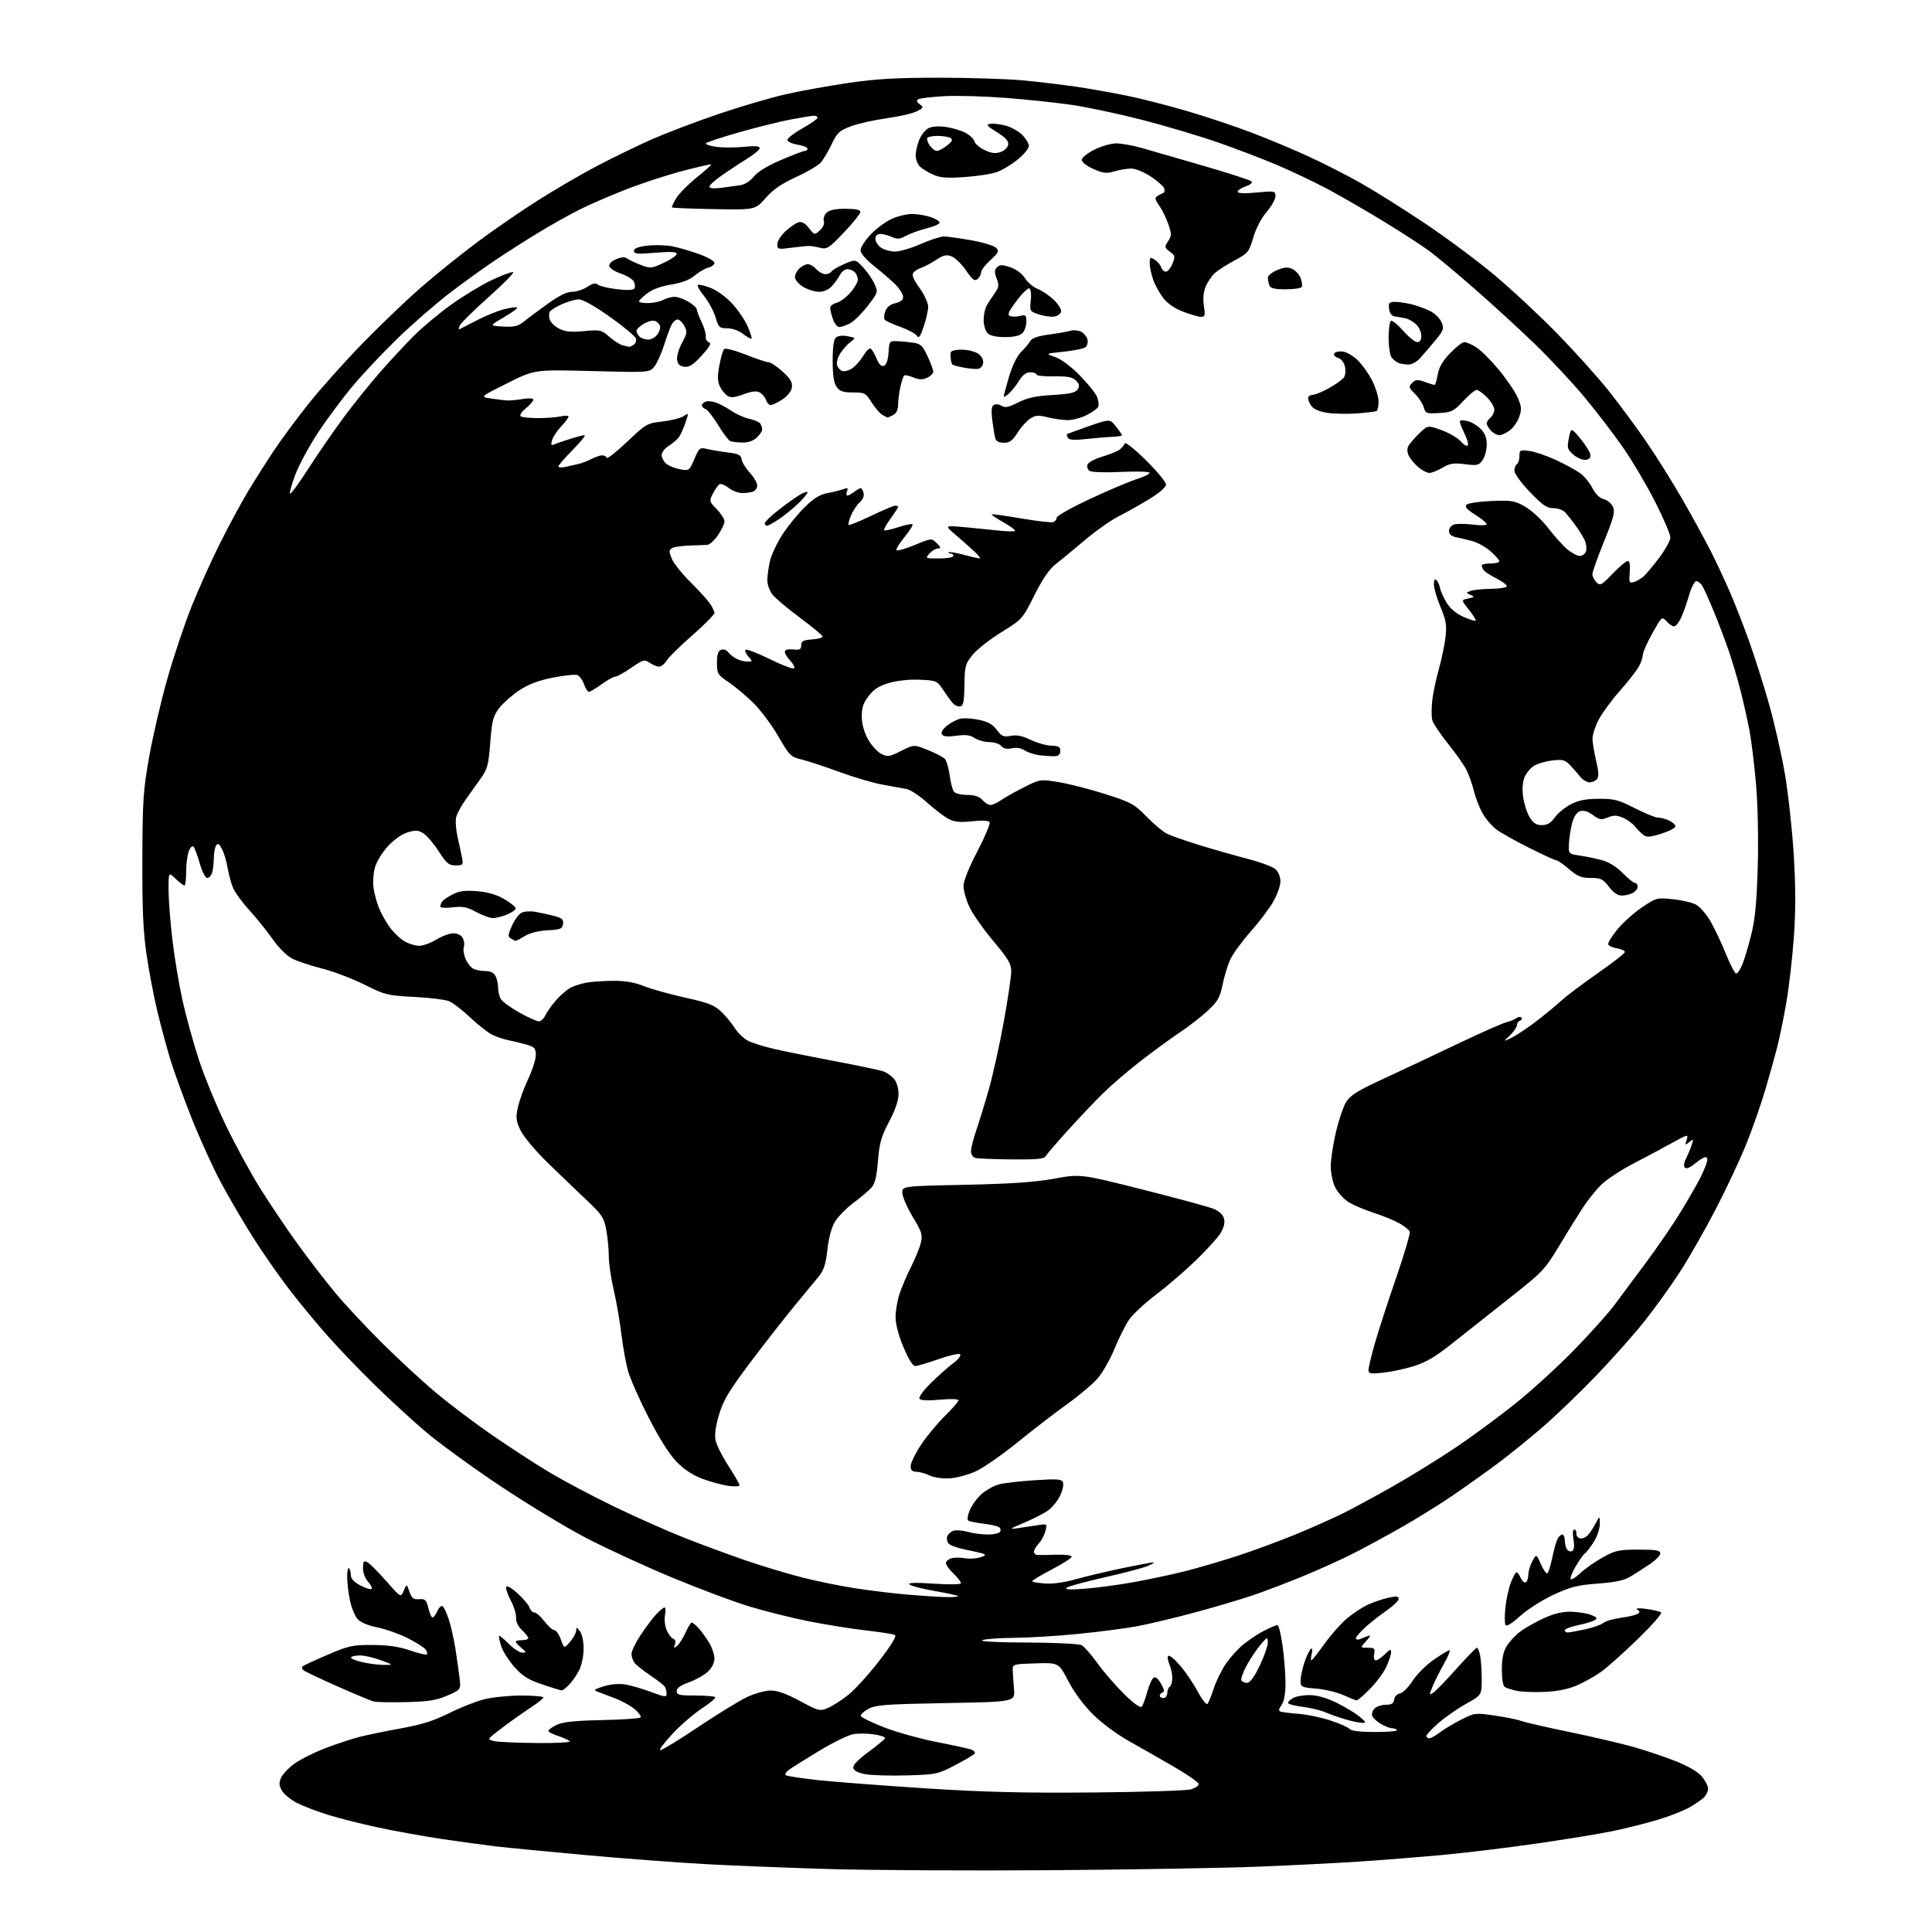 <?xml version="1.0" encoding="UTF-8" standalone="no"?>
<svg 
  version="1.1" 
  xmlns="http://www.w3.org/2000/svg" 
  xmlns:xlink="http://www.w3.org/1999/xlink" 
  xmlns:svg="http://www.w3.org/2000/svg"
  xmlns:rdf="http://www.w3.org/1999/02/22-rdf-syntax-ns#"
  xmlns:cc="http://creativecommons.org/ns#"
  xmlns:dc="http://purl.org/dc/elements/1.1/"
  viewBox="0 0 768 768"
  width="768"
  height="768"
>
<style>svg {background-color: white; }</style>"
<path stroke="none" fill="black" fill-rule="evenodd" d="M417.50,743.44C385.60,743.66 346.23,743.46 330.00,742.98C313.77,742.51 291.50,741.63 280.50,741.02C269.50,740.42 248.12,738.81 233.00,737.44C217.88,736.07 201.68,734.50 197.00,733.95C192.32,733.40 182.58,732.06 175.34,730.98C168.10,729.89 156.85,727.86 150.34,726.46C143.83,725.07 134.90,722.81 130.50,721.46C126.10,720.10 120.47,717.94 118.00,716.67C115.53,715.39 112.85,713.19 112.05,711.77C110.89,709.71 110.83,708.66 111.76,706.63C112.40,705.22 114.79,702.71 117.07,701.06C119.35,699.41 124.79,696.68 129.17,694.99C133.55,693.31 139.69,691.27 142.81,690.47C145.94,689.67 153.45,688.12 159.50,687.03C167.68,685.55 172.55,684.01 178.50,681.02C182.90,678.81 189.18,676.33 192.46,675.50C195.74,674.68 202.38,674.00 207.21,674.00C212.04,674.00 216.00,674.34 216.00,674.77C216.00,675.19 213.64,677.06 210.75,678.94C207.86,680.81 202.81,684.40 199.51,686.91C193.52,691.48 193.52,691.48 196.51,692.12C198.16,692.48 205.78,692.82 213.45,692.88C221.52,692.95 227.00,692.63 226.45,692.12C225.93,691.64 223.81,690.70 221.75,690.04C219.69,689.38 218.00,688.48 218.00,688.04C218.00,687.59 219.50,686.52 221.32,685.65C223.76,684.49 228.55,683.99 239.26,683.76C247.30,683.59 254.20,683.13 254.60,682.73C255.00,682.34 254.02,680.89 252.44,679.53C250.85,678.17 247.29,676.18 244.52,675.12C241.76,674.06 238.60,672.86 237.50,672.46C235.85,671.85 236.28,671.48 240.00,670.33C242.72,669.49 246.08,669.20 248.50,669.59C250.70,669.94 255.31,671.29 258.75,672.57C264.39,674.68 265.00,674.74 264.98,673.21C264.98,672.27 264.64,671.02 264.23,670.43C263.83,669.85 261.25,667.85 258.50,665.99C255.75,664.13 252.95,661.91 252.28,661.05C251.61,660.20 251.05,658.59 251.03,657.49C251.01,656.38 252.64,653.00 254.63,649.99C256.63,646.97 259.42,643.26 260.82,641.75C262.23,640.24 263.73,639.00 264.16,639.00C264.60,639.00 264.68,640.35 264.35,641.99C264.02,643.64 264.30,646.31 264.97,647.92C265.64,649.54 266.81,651.10 267.57,651.39C268.44,651.72 268.71,652.60 268.30,653.71C267.73,655.22 267.87,655.30 269.16,654.26C270.00,653.57 271.50,651.21 272.50,649.01C273.49,646.80 274.61,645.00 274.98,645.00C275.35,645.00 276.58,646.01 277.72,647.25C278.86,648.49 280.74,651.08 281.89,653.00C283.05,654.92 283.99,657.76 284.00,659.30C284.00,661.05 283.00,663.02 281.34,664.57C279.87,665.92 276.49,667.81 273.84,668.75C270.53,669.93 269.00,671.03 269.00,672.23C269.00,673.76 269.99,674.00 276.33,674.00C280.37,674.00 283.95,674.28 284.29,674.63C284.64,674.97 282.35,676.93 279.21,678.98C276.07,681.02 270.86,685.49 267.63,688.90C264.41,692.31 262.03,695.37 262.36,695.70C262.69,696.03 269.41,691.97 277.29,686.69C285.17,681.41 294.07,675.94 297.06,674.55C300.05,673.16 304.24,672.02 306.38,672.01C309.04,672.00 312.68,673.31 317.99,676.18C325.35,680.15 325.88,680.29 329.00,679.00C330.80,678.26 334.45,675.92 337.11,673.82C339.78,671.71 345.33,665.61 349.45,660.27C354.44,653.79 356.54,650.34 355.72,649.92C355.05,649.57 349.77,648.75 344.00,648.09C338.23,647.43 328.04,645.79 321.37,644.46C314.69,643.13 304.11,640.48 297.85,638.58C291.59,636.69 277.70,631.48 266.98,627.02C256.27,622.56 240.97,615.51 233.00,611.36C225.03,607.21 209.50,597.80 198.50,590.46C187.50,583.11 174.22,573.44 169.00,568.97C163.78,564.50 154.82,556.27 149.09,550.67C143.36,545.08 135.04,536.42 130.59,531.43C126.13,526.44 119.06,517.88 114.87,512.41C110.67,506.94 104.13,497.52 100.32,491.48C96.51,485.44 90.86,475.75 87.75,469.95C84.65,464.15 79.44,452.68 76.17,444.45C72.90,436.23 69.07,425.68 67.66,421.00C66.25,416.32 63.96,407.83 62.57,402.11C61.19,396.40 59.26,386.28 58.28,379.61C56.90,370.24 56.52,361.61 56.59,341.50C56.67,318.09 56.94,314.03 59.31,300.78C60.75,292.68 63.96,278.88 66.44,270.11C68.92,261.34 73.25,248.39 76.06,241.33C78.87,234.28 84.01,222.83 87.49,215.90C90.96,208.97 95.94,199.74 98.56,195.40C101.18,191.05 105.72,183.88 108.65,179.45C111.58,175.02 117.90,166.47 122.70,160.45C127.49,154.43 137.29,143.49 144.46,136.14C151.63,128.79 162.18,118.72 167.91,113.77C173.64,108.81 183.54,100.86 189.93,96.10C196.31,91.34 207.09,83.92 213.88,79.62C220.68,75.31 231.24,69.16 237.37,65.95C243.49,62.73 253.22,58.01 259.00,55.45C264.77,52.89 276.70,48.35 285.50,45.36C294.30,42.37 306.38,38.82 312.35,37.47C318.31,36.12 329.54,34.09 337.30,32.96C348.19,31.36 356.43,30.89 373.45,30.89C385.58,30.89 400.68,31.38 407.00,31.98C413.32,32.59 422.99,33.75 428.48,34.57C433.96,35.40 442.94,37.00 448.42,38.13C453.90,39.27 464.39,41.96 471.74,44.11C479.09,46.25 490.59,50.09 497.30,52.63C504.01,55.17 514.45,59.54 520.50,62.34C526.55,65.14 535.77,69.85 541.00,72.81C546.23,75.76 557.48,82.83 566.01,88.51C574.54,94.19 587.14,103.54 594.01,109.30C600.88,115.05 612.15,125.55 619.05,132.63C625.96,139.71 635.02,149.78 639.19,155.00C643.36,160.22 650.04,169.22 654.03,175.00C658.02,180.78 664.61,191.26 668.66,198.30C672.72,205.35 677.89,214.80 680.16,219.30C682.43,223.81 685.84,231.10 687.74,235.50C689.64,239.90 692.98,248.45 695.16,254.50C697.35,260.55 700.93,271.80 703.12,279.50C705.31,287.20 708.19,299.86 709.52,307.63C710.85,315.41 712.43,329.85 713.04,339.72C713.83,352.60 713.84,361.90 713.08,372.59C712.49,380.79 711.15,392.45 710.10,398.50C709.05,404.55 707.44,412.43 706.53,416.00C705.62,419.57 703.48,427.23 701.79,433.00C700.09,438.77 696.72,448.45 694.30,454.50C691.87,460.55 686.38,472.27 682.09,480.55C677.80,488.83 671.34,500.16 667.72,505.73C664.11,511.30 657.73,520.15 653.55,525.41C649.36,530.67 640.66,540.44 634.22,547.13C627.77,553.83 618.23,562.98 613.00,567.49C607.77,571.99 599.90,578.36 595.50,581.64C591.10,584.92 583.23,590.53 578.00,594.12C572.77,597.71 563.33,603.59 557.00,607.19C550.67,610.79 541.75,615.62 537.16,617.92C532.58,620.23 523.80,624.17 517.66,626.69C511.52,629.21 502.68,632.58 498.00,634.17C493.32,635.76 482.98,638.82 475.00,640.97C467.02,643.12 456.77,645.57 452.22,646.42C447.67,647.27 437.14,648.65 428.83,649.48C420.52,650.32 408.95,651.03 403.11,651.07C397.27,651.11 391.60,651.53 390.50,652.00C389.29,652.52 396.32,652.89 408.32,652.93C419.21,652.97 428.96,653.44 429.96,653.98C430.97,654.52 433.83,657.78 436.31,661.23C438.79,664.68 443.56,670.18 446.90,673.46C450.60,677.08 453.32,679.04 453.84,678.46C454.32,677.93 455.28,675.37 455.98,672.77C456.68,670.17 457.78,667.60 458.43,667.06C459.27,666.36 460.16,667.00 461.48,669.23C462.77,671.42 462.98,672.51 462.17,672.78C461.53,672.99 461.00,673.58 461.00,674.08C461.00,674.59 461.68,675.00 462.50,675.00C463.32,675.00 464.00,674.13 464.00,673.06C464.00,671.99 464.45,670.84 465.00,670.50C465.55,670.16 466.00,668.58 466.00,666.99C466.00,665.40 465.48,662.95 464.84,661.54C464.20,660.14 464.01,658.66 464.42,658.25C464.83,657.84 466.91,659.53 469.04,662.00C471.18,664.48 474.34,669.13 476.07,672.34C477.80,675.56 479.56,677.81 479.98,677.34C480.41,676.88 481.51,674.18 482.42,671.35C483.34,668.52 485.47,664.12 487.16,661.58C488.84,659.04 492.08,655.44 494.36,653.60C496.64,651.75 500.39,649.29 502.71,648.12C505.03,646.95 507.32,646.00 507.81,646.00C508.30,646.00 509.22,649.71 509.85,654.25C510.48,658.79 511.00,665.44 511.00,669.03C511.00,673.32 510.47,676.32 509.44,677.79C508.20,679.55 508.15,680.10 509.19,680.43C509.91,680.65 513.20,681.05 516.50,681.31C519.80,681.57 525.42,682.76 529.00,683.96C532.58,685.15 535.95,686.66 536.50,687.31C537.14,688.07 540.82,688.50 546.65,688.50C551.69,688.50 555.60,688.16 555.34,687.75C555.09,687.34 554.19,687.00 553.35,687.00C552.50,687.00 550.52,686.24 548.94,685.30C547.36,684.37 545.81,682.94 545.49,682.13C545.18,681.31 545.60,679.97 546.42,679.16C547.23,678.34 549.25,677.67 550.90,677.67C553.18,677.67 553.98,677.17 554.20,675.58C554.37,674.42 555.38,673.35 556.50,673.17C557.60,672.98 559.85,670.74 561.50,668.19C563.15,665.63 566.94,661.84 569.92,659.77C572.90,657.70 575.72,656.00 576.18,656.00C576.64,656.00 575.69,658.36 574.06,661.25C572.43,664.14 570.39,668.20 569.53,670.27C568.04,673.85 568.05,673.98 569.73,672.88C570.70,672.24 574.86,667.96 578.97,663.36C583.08,658.76 586.74,655.00 587.10,655.00C587.46,655.00 588.03,656.41 588.38,658.12C588.72,659.84 589.00,664.08 589.00,667.54C589.00,673.83 589.00,673.83 582.73,677.33C579.29,679.26 574.34,682.71 571.73,685.00C569.13,687.29 567.00,689.58 567.00,690.08C567.00,690.59 567.52,691.00 568.16,691.00C568.79,691.00 570.70,689.94 572.41,688.64C574.11,687.34 577.93,685.05 580.90,683.55C586.19,680.87 586.47,680.84 594.28,681.98C598.67,682.62 603.42,683.59 604.85,684.13C606.27,684.67 614.90,686.65 624.01,688.53C633.13,690.41 644.62,693.10 649.54,694.50C654.47,695.91 661.99,698.45 666.26,700.15C671.09,702.07 674.96,704.35 676.51,706.19C677.88,707.82 679.00,709.99 679.00,711.01C679.00,712.02 678.29,713.56 677.43,714.43C676.57,715.29 673.98,717.09 671.68,718.42C669.38,719.75 663.67,721.99 659.00,723.39C654.33,724.80 646.15,726.85 640.82,727.94C635.50,729.03 621.78,731.27 610.32,732.91C598.87,734.56 582.08,736.58 573.00,737.41C563.92,738.24 549.52,739.39 541.00,739.96C532.48,740.54 514.25,741.46 500.50,742.02C486.75,742.57 449.40,743.21 417.50,743.44zM434.50,712.54C454.30,712.36 471.85,711.80 473.50,711.29C475.15,710.78 476.50,709.84 476.50,709.20C476.50,708.56 472.23,705.56 467.00,702.52C461.77,699.47 453.68,694.85 449.00,692.24C444.07,689.49 437.97,684.98 434.47,681.50C430.80,677.86 426.94,672.64 424.64,668.21C420.85,660.93 420.85,660.93 411.68,661.21C402.61,661.50 402.50,661.53 402.58,664.00C402.63,665.38 402.85,668.75 403.08,671.50C403.50,676.50 403.50,676.50 376.00,677.00C351.96,677.44 348.08,677.73 345.19,679.31C343.36,680.30 342.03,681.58 342.22,682.15C342.41,682.72 346.60,684.75 351.53,686.68C356.46,688.60 365.90,691.22 372.50,692.51C379.10,693.79 385.28,695.15 386.24,695.53C387.20,695.90 387.75,696.59 387.47,697.05C387.18,697.51 383.70,699.58 379.73,701.65C372.73,705.29 372.13,705.42 360.50,705.75C353.90,705.94 346.48,705.72 344.01,705.27C341.03,704.72 339.41,703.88 339.19,702.77C338.98,701.67 341.05,699.49 345.19,696.46C348.66,693.91 351.64,691.44 351.81,690.98C351.98,690.52 350.04,689.83 347.50,689.45C344.97,689.07 341.26,689.02 339.26,689.34C337.27,689.67 331.11,692.67 325.57,696.03C320.03,699.38 314.63,702.76 313.57,703.55C312.51,704.34 311.95,705.28 312.31,705.64C312.68,706.01 318.49,706.90 325.24,707.63C331.98,708.35 351.23,709.82 368.00,710.90C391.39,712.40 406.89,712.78 434.50,712.54zM541.50,684.87C540.40,684.85 537.48,684.24 535.00,683.52C532.52,682.81 528.92,681.54 527.00,680.71C525.08,679.88 520.91,678.87 517.75,678.48C514.59,678.09 512.00,677.39 512.00,676.92C512.00,676.45 512.97,675.55 514.17,674.91C515.36,674.27 518.38,673.79 520.88,673.84C523.78,673.90 527.61,675.02 531.46,676.94C534.78,678.59 538.85,681.06 540.50,682.44C543.07,684.57 543.22,684.92 541.50,684.87zM161.50,676.61C155.45,676.76 149.60,676.65 148.50,676.36C147.40,676.07 140.88,673.34 134.00,670.30C127.12,667.25 121.08,664.37 120.57,663.90C120.05,663.42 119.90,662.77 120.22,662.44C120.55,662.12 124.98,660.06 130.08,657.86C138.59,654.19 140.06,653.87 148.09,653.91C154.33,653.94 158.60,654.56 162.99,656.07C166.37,657.24 169.39,657.94 169.71,657.62C170.03,657.31 169.73,656.38 169.04,655.55C168.36,654.73 165.10,652.71 161.80,651.06C158.50,649.41 153.18,647.55 149.97,646.91C146.41,646.21 143.37,644.93 142.17,643.63C141.10,642.46 139.72,639.12 139.11,636.20C138.50,633.29 138.00,629.05 138.00,626.78C138.00,624.52 138.32,622.99 138.72,623.39C139.12,623.78 139.45,625.05 139.47,626.20C139.49,627.59 140.77,628.95 143.30,630.27C145.38,631.35 147.37,631.96 147.72,631.62C148.06,631.27 147.42,629.98 146.30,628.75C145.11,627.44 144.28,625.16 144.30,623.30C144.33,620.59 144.59,620.25 146.07,621.04C147.02,621.54 150.40,624.92 153.57,628.54C159.35,635.12 159.35,635.12 160.49,632.32C161.64,629.52 161.64,629.52 162.75,632.71C163.67,635.34 164.34,635.86 166.62,635.70C169.03,635.52 169.49,635.97 170.29,639.25C170.79,641.31 171.53,643.00 171.94,643.00C172.35,643.00 173.20,641.85 173.84,640.44C174.48,639.04 175.42,638.14 175.93,638.46C176.43,638.77 177.55,641.16 178.41,643.76C179.26,646.37 180.45,651.65 181.05,655.50C181.64,659.35 182.38,664.56 182.68,667.08C183.22,671.66 183.22,671.66 177.86,674.00C173.51,675.90 170.43,676.39 161.50,676.61zM539.29,675.93C538.85,675.89 536.48,674.94 534.00,673.83C531.52,672.71 526.69,671.55 523.25,671.26C517.27,670.75 517.00,670.61 517.00,668.04C517.00,666.56 517.72,663.25 518.59,660.68C519.47,658.11 520.61,655.74 521.13,655.42C521.69,655.07 521.82,655.89 521.43,657.42C521.08,658.84 521.02,660.00 521.30,660.00C521.59,660.00 523.88,657.12 526.40,653.59C528.92,650.06 532.86,645.57 535.16,643.59C537.46,641.62 541.18,639.13 543.42,638.05C545.67,636.98 549.41,635.67 551.75,635.15C555.11,634.41 556.00,634.49 556.00,635.56C556.00,636.30 553.88,638.36 551.29,640.15C548.70,641.93 544.87,644.93 542.79,646.81C540.71,648.69 539.00,650.68 539.00,651.22C539.00,651.77 539.67,651.94 540.50,651.61C541.33,651.27 542.79,650.70 543.75,650.34C545.06,649.84 544.89,650.35 543.08,652.34C540.65,655.00 540.65,655.00 543.69,655.00C546.39,655.00 546.67,655.28 546.24,657.50C545.96,659.01 546.23,660.00 546.93,660.00C547.57,660.00 549.20,658.90 550.55,657.55C552.56,655.53 553.00,655.40 552.98,656.80C552.97,657.73 552.14,660.30 551.14,662.50C550.14,664.70 547.24,668.64 544.70,671.25C542.15,673.86 539.72,675.97 539.29,675.93zM614.07,672.56C609.90,672.74 604.91,672.56 602.97,672.14C601.02,671.73 598.88,671.05 598.22,670.63C597.47,670.17 597.00,667.48 597.00,663.69C597.01,659.36 597.58,656.56 598.92,654.37C599.97,652.64 602.35,650.07 604.21,648.66C606.06,647.24 610.27,644.85 613.54,643.34C617.70,641.42 621.01,640.62 624.50,640.69C627.25,640.74 630.83,641.31 632.47,641.95C634.82,642.87 635.13,643.30 633.97,644.03C633.16,644.53 630.14,645.44 627.25,646.04C624.36,646.65 622.00,647.56 622.00,648.07C622.00,648.58 622.56,648.97 623.25,648.94C623.94,648.90 627.02,648.34 630.10,647.69C633.18,647.03 636.41,645.90 637.29,645.17C638.18,644.44 641.29,643.52 644.22,643.12C647.15,642.72 650.15,642.03 650.88,641.57C651.99,640.89 651.98,640.59 650.86,639.83C650.00,639.26 651.36,639.16 654.50,639.58C657.25,639.94 659.87,640.57 660.32,640.99C660.78,641.41 656.57,646.19 650.98,651.62C645.39,657.04 638.83,662.90 636.40,664.62C633.97,666.35 629.66,668.76 626.81,669.99C623.41,671.45 619.03,672.33 614.07,672.56zM223.30,671.97C222.86,671.96 219.35,670.88 215.50,669.57C209.88,667.66 207.69,666.27 204.40,662.55C202.15,659.99 199.80,656.26 199.19,654.25C198.57,652.24 198.22,650.45 198.40,650.27C198.58,650.08 200.32,651.52 202.27,653.47C204.21,655.41 206.63,656.99 207.65,656.97C209.31,656.94 209.27,656.74 207.25,655.06C206.01,654.02 205.00,652.91 205.00,652.59C205.00,652.27 206.12,652.00 207.50,652.00C208.88,652.00 210.00,651.63 210.00,651.17C210.00,650.72 208.87,649.29 207.50,648.00C205.94,646.53 205.06,644.68 205.16,643.07C205.24,641.66 204.31,638.60 203.07,636.27C201.83,633.94 201.00,631.50 201.22,630.85C201.45,630.14 203.28,631.17 205.76,633.41C208.05,635.47 210.19,638.02 210.52,639.08C210.86,640.14 211.73,641.00 212.45,641.00C213.17,641.00 214.96,642.58 216.43,644.50C217.90,646.42 219.66,648.00 220.35,648.00C221.04,648.00 222.20,649.66 222.93,651.69C224.27,655.39 224.27,655.39 226.63,652.64C227.94,651.13 229.01,649.13 229.03,648.19C229.06,646.71 229.24,646.74 230.53,648.44C231.36,649.54 232.00,652.52 232.00,655.29C232.00,657.99 231.28,661.71 230.41,663.55C229.53,665.40 227.75,668.05 226.46,669.45C225.16,670.85 223.74,671.99 223.30,671.97zM495.81,668.96C496.89,668.93 498.67,666.49 500.75,662.14C502.54,658.41 503.98,654.26 503.96,652.93C503.92,650.56 503.85,650.58 501.08,653.81C499.53,655.63 497.04,659.35 495.56,662.06C494.09,664.77 493.16,667.45 493.50,668.00C493.84,668.55 494.88,668.98 495.81,668.96zM152.50,661.83C156.50,661.84 156.50,661.84 151.50,660.00C148.75,658.99 145.11,658.12 143.42,658.08C141.72,658.03 139.99,658.34 139.57,658.75C139.15,659.16 140.99,660.02 143.66,660.65C146.32,661.29 150.30,661.82 152.50,661.83zM604.32,642.37C601.02,645.36 598.90,646.65 598.46,645.93C598.08,645.31 598.07,642.09 598.45,638.76C598.82,635.43 599.83,630.98 600.67,628.86C601.52,626.73 602.51,625.00 602.87,625.00C603.23,625.00 603.97,626.01 604.51,627.25C605.06,628.49 605.95,629.27 606.50,629.00C607.05,628.73 607.51,627.38 607.53,626.00C607.54,624.62 608.27,622.19 609.14,620.59C610.72,617.69 610.72,617.69 612.53,621.80C613.53,624.06 614.69,625.69 615.10,625.44C615.52,625.18 616.40,622.39 617.04,619.23C617.69,616.08 618.64,612.71 619.15,611.75C619.65,610.79 620.50,610.00 621.04,610.00C621.57,610.00 622.01,611.01 622.02,612.25C622.02,613.49 622.42,615.12 622.90,615.88C623.38,616.64 624.31,616.93 624.96,616.53C625.74,616.04 625.92,614.46 625.48,611.90C625.09,609.58 625.22,608.00 625.80,608.00C626.34,608.00 626.72,608.73 626.64,609.63C626.56,610.53 627.26,611.39 628.18,611.53C629.11,611.68 630.52,611.06 631.31,610.15C632.10,609.24 633.46,607.15 634.33,605.50C635.92,602.50 635.92,602.50 635.96,605.77C635.98,607.58 634.90,610.78 633.54,612.94C632.19,615.08 630.62,617.12 630.05,617.47C629.49,617.82 627.84,620.13 626.39,622.60C624.94,625.07 624.04,627.38 624.39,627.73C624.74,628.08 626.49,626.98 628.26,625.29C630.04,623.60 634.01,620.82 637.08,619.11C642.12,616.30 643.50,616.00 651.33,616.00C658.34,616.00 660.00,616.29 660.00,617.49C660.00,618.31 658.15,620.22 655.88,621.74C653.62,623.26 650.19,625.46 648.26,626.64C645.66,628.23 642.29,628.97 635.16,629.50C627.07,630.11 624.30,630.80 617.53,633.95C613.11,636.00 607.17,639.79 604.32,642.37zM375.92,634.86C378.90,634.94 381.10,634.76 380.81,634.47C380.52,634.19 376.28,633.25 371.39,632.41C366.50,631.56 362.05,630.40 361.50,629.84C360.82,629.14 363.92,629.04 371.25,629.53C377.74,629.96 382.00,629.87 382.00,629.31C382.00,628.79 380.65,627.08 379.00,625.50C377.35,623.92 376.00,622.07 376.00,621.38C376.00,620.70 376.94,619.84 378.09,619.47C379.23,619.11 381.60,619.07 383.34,619.39C385.08,619.72 387.85,619.59 389.50,619.11C391.54,618.52 392.02,618.07 391.00,617.68C390.18,617.37 386.95,616.62 383.83,616.00C380.71,615.39 377.66,614.30 377.06,613.57C376.46,612.85 376.24,611.54 376.58,610.66C376.91,609.79 378.03,608.81 379.06,608.48C380.09,608.15 382.63,608.36 384.72,608.94C386.80,609.52 390.39,609.99 392.69,609.99C395.00,610.00 397.19,609.50 397.57,608.89C397.95,608.28 397.70,607.43 397.02,607.02C396.35,606.60 393.58,605.99 390.87,605.67C388.17,605.35 385.52,604.82 384.99,604.49C384.39,604.12 384.61,602.48 385.54,600.24C386.38,598.23 388.52,595.34 390.29,593.82C392.05,592.30 395.07,590.61 397.00,590.08C398.93,589.55 405.33,588.80 411.23,588.42C420.46,587.83 422.04,587.95 422.56,589.29C422.89,590.16 422.38,592.50 421.43,594.51C420.47,596.52 418.38,599.14 416.78,600.32C415.17,601.51 410.85,603.74 407.18,605.28C401.28,607.75 400.97,608.01 404.50,607.48C406.70,607.16 410.25,606.62 412.40,606.30C416.28,605.70 416.29,605.70 415.57,608.60C415.18,610.19 413.99,612.43 412.93,613.56C411.87,614.70 411.00,616.16 411.00,616.81C411.00,617.47 411.56,618.05 412.25,618.12C412.94,618.18 416.31,618.14 419.75,618.02C423.30,617.91 426.00,618.24 426.00,618.80C426.00,619.34 422.37,621.67 417.92,623.98C413.48,626.29 410.06,628.39 410.32,628.65C410.58,628.92 412.98,629.28 415.65,629.48C418.53,629.68 423.35,629.00 427.50,627.81C431.35,626.71 439.68,624.73 446.00,623.41C452.32,622.10 457.95,621.04 458.50,621.05C459.05,621.07 458.05,621.71 456.27,622.48C454.50,623.25 446.92,625.26 439.43,626.94C431.94,628.63 425.07,630.48 424.16,631.07C422.94,631.84 424.64,631.99 430.50,631.60C434.90,631.31 443.68,630.16 450.00,629.05C456.32,627.94 466.00,625.88 471.50,624.47C477.00,623.06 486.45,620.28 492.50,618.29C498.55,616.30 508.78,612.51 515.24,609.86C521.70,607.20 530.25,603.39 534.24,601.39C538.23,599.38 546.98,594.64 553.67,590.86C560.36,587.07 571.39,580.27 578.17,575.73C584.95,571.20 595.90,563.15 602.50,557.85C609.10,552.55 619.68,542.88 626.00,536.36C632.33,529.84 639.34,522.02 641.58,519.00C643.82,515.98 649.51,508.32 654.23,502.00C658.94,495.68 665.25,486.45 668.26,481.50C671.26,476.55 674.62,470.70 675.73,468.50C676.84,466.30 678.06,463.49 678.44,462.25C678.89,460.80 678.72,460.00 677.96,460.00C677.32,460.00 675.42,461.15 673.75,462.56C671.85,464.15 670.36,464.76 669.77,464.17C669.18,463.58 669.38,462.16 670.29,460.36C671.09,458.79 672.09,456.38 672.52,455.01C673.23,452.70 673.16,452.63 671.50,454.00C669.85,455.37 669.77,455.30 670.47,453.09C671.21,450.77 670.99,450.82 664.37,454.49C660.59,456.58 653.67,460.27 649.00,462.70C644.33,465.12 638.78,468.77 636.67,470.80C634.56,472.84 631.19,477.03 629.17,480.13C627.15,483.23 622.87,490.13 619.65,495.47C614.10,504.69 613.13,505.71 600.26,515.84C592.81,521.70 582.62,529.77 577.61,533.77C570.72,539.27 566.92,541.53 562.02,543.06C558.45,544.17 552.94,545.35 549.77,545.68C544.77,546.20 544.00,546.06 544.00,544.59C544.00,543.66 545.11,538.98 546.47,534.20C547.83,529.41 551.62,517.71 554.91,508.19C558.20,498.66 560.67,490.30 560.40,489.59C560.13,488.89 558.24,487.38 556.20,486.24C554.17,485.10 549.48,483.20 545.79,482.01C542.09,480.82 537.59,478.86 535.79,477.66C533.98,476.45 531.71,473.89 530.75,471.98C529.79,470.07 529.00,466.31 529.00,463.62C529.00,460.94 529.92,454.85 531.03,450.08C532.15,445.32 533.97,439.93 535.07,438.12C536.64,435.55 539.43,433.73 547.79,429.84C553.68,427.09 560.75,423.79 563.50,422.49C566.25,421.19 574.75,417.17 582.38,413.55C590.02,409.93 597.44,406.69 598.88,406.35C600.32,406.00 602.07,405.27 602.77,404.72C603.47,404.17 604.37,404.07 604.77,404.49C605.17,404.92 604.94,405.47 604.25,405.72C603.56,405.97 603.00,406.79 603.00,407.54C603.00,408.30 601.76,410.11 600.25,411.56C597.50,414.19 597.50,414.19 601.00,412.45C602.92,411.49 607.20,408.64 610.50,406.12C613.80,403.60 618.30,399.90 620.50,397.89C622.70,395.89 629.27,390.93 635.11,386.87C640.94,382.82 645.79,379.05 645.90,378.50C646.00,377.95 644.63,377.27 642.87,377.00C641.10,376.73 639.50,376.00 639.30,375.40C639.10,374.79 640.75,372.10 642.97,369.41C645.19,366.72 649.60,362.78 652.76,360.65C658.35,356.89 658.67,356.80 664.88,357.43C668.39,357.79 672.55,358.75 674.12,359.56C675.70,360.38 678.33,363.40 679.98,366.27C681.62,369.15 684.38,374.99 686.10,379.25C687.82,383.51 689.65,387.00 690.16,387.00C690.68,387.00 691.76,385.42 692.57,383.49C693.37,381.56 694.97,376.27 696.10,371.74C697.67,365.49 698.30,358.96 698.72,344.74C699.04,333.59 698.77,320.27 698.06,311.87C697.40,304.10 696.21,294.40 695.43,290.30C694.65,286.21 693.07,279.18 691.93,274.68C690.79,270.18 688.71,263.12 687.30,259.00C685.89,254.88 683.19,247.72 681.29,243.10C679.38,238.48 677.31,233.87 676.67,232.85C676.04,231.83 674.96,231.00 674.29,231.00C673.61,231.00 672.31,233.59 671.39,236.75C670.47,239.91 669.03,243.96 668.18,245.75C667.33,247.54 666.11,249.00 665.47,249.00C664.83,249.00 663.49,248.09 662.48,246.98C660.67,244.98 660.61,245.03 656.85,251.73C654.75,255.45 653.03,259.40 653.02,260.50C653.00,261.60 652.17,263.85 651.16,265.50C650.15,267.15 646.75,271.43 643.60,275.00C640.45,278.57 636.77,283.62 635.43,286.22C634.09,288.81 633.02,292.19 633.04,293.72C633.06,295.25 633.71,299.18 634.49,302.45C635.52,306.74 635.61,308.76 634.83,309.70C634.24,310.42 632.91,311.00 631.87,311.00C630.83,311.00 629.20,310.02 628.24,308.83C627.28,307.63 625.45,305.55 624.17,304.20C622.12,302.04 621.24,301.81 616.96,302.32C614.28,302.64 610.99,303.62 609.65,304.50C608.30,305.38 606.66,307.40 606.00,309.00C605.25,310.82 605.05,313.74 605.47,316.81C605.84,319.51 607.01,323.13 608.06,324.86C609.51,327.24 610.69,328.00 612.92,328.00C615.05,328.00 616.45,327.17 618.02,324.98C619.20,323.31 622.04,320.97 624.33,319.77C627.43,318.14 630.29,317.57 635.50,317.54C641.66,317.50 643.38,317.95 649.83,321.25C653.86,323.31 658.00,325.00 659.03,325.00C660.06,325.00 662.05,325.52 663.45,326.16C664.85,326.80 666.00,327.84 666.00,328.48C666.00,329.11 663.50,330.42 660.44,331.39C655.79,332.85 654.60,332.93 653.19,331.82C652.27,331.09 650.74,329.55 649.79,328.39C648.84,327.22 646.70,325.71 645.03,325.01C642.64,324.02 641.38,324.01 639.08,324.97C636.52,326.03 635.79,325.90 633.19,323.98C631.23,322.53 629.52,322.02 628.14,322.46C626.77,322.89 625.67,324.52 624.95,327.19C624.35,329.43 623.77,333.10 623.68,335.34C623.50,339.43 623.50,339.43 628.00,340.10C630.48,340.47 634.46,341.31 636.86,341.95C639.59,342.69 642.65,344.60 645.07,347.07C647.19,349.23 649.39,351.00 649.96,351.00C650.53,351.00 651.00,351.66 651.00,352.46C651.00,353.27 650.13,354.40 649.07,354.96C648.00,355.53 646.03,356.00 644.68,356.00C643.06,356.00 641.34,354.82 639.57,352.50C637.21,349.41 636.37,349.00 632.36,349.00C628.61,349.00 627.10,348.39 623.73,345.50C621.48,343.57 619.22,342.00 618.72,342.00C618.21,342.00 613.37,339.78 607.96,337.08C602.55,334.37 596.71,331.11 594.97,329.83C593.23,328.55 590.75,325.70 589.47,323.50C588.18,321.30 586.59,317.25 585.92,314.50C585.25,311.75 583.90,307.93 582.92,306.00C581.94,304.07 578.62,299.36 575.53,295.52C572.45,291.69 569.66,287.50 569.34,286.23C569.02,284.95 569.01,281.57 569.31,278.70C569.61,275.84 570.80,270.12 571.96,266.00C573.11,261.88 574.32,256.02 574.65,253.00C575.13,248.45 574.78,246.41 572.62,241.28C571.18,237.86 570.00,233.83 570.00,232.33C570.00,230.47 570.33,229.93 571.02,230.62C571.59,231.19 572.24,232.65 572.48,233.88C572.71,235.11 573.90,237.72 575.11,239.68C576.50,241.92 578.97,243.98 581.74,245.21C584.18,246.29 586.36,246.97 586.60,246.74C586.83,246.50 585.63,244.55 583.92,242.40C580.81,238.50 580.81,238.50 583.66,237.91C586.18,237.38 586.28,237.22 584.57,236.48C582.67,235.66 582.67,235.64 584.57,234.90C585.63,234.48 589.31,234.11 592.75,234.07C596.19,234.03 599.00,233.56 599.00,233.02C599.00,232.48 597.09,231.07 594.75,229.89C592.41,228.70 590.17,227.23 589.77,226.62C589.36,226.00 589.02,225.16 589.02,224.75C589.01,224.34 590.58,224.00 592.50,224.00C594.42,224.00 596.00,223.60 596.00,223.10C596.00,222.61 594.43,220.83 592.52,219.15C590.60,217.47 587.34,215.64 585.27,215.09C583.19,214.54 580.26,213.84 578.75,213.53C576.90,213.15 576.00,212.33 576.00,211.05C576.00,210.00 576.90,208.85 578.01,208.50C579.12,208.15 582.49,208.17 585.51,208.54C588.53,208.92 591.00,208.84 591.00,208.37C591.00,207.89 588.94,206.20 586.43,204.62C583.07,202.49 582.16,201.44 582.98,200.62C583.60,200.00 588.08,199.34 592.96,199.15C601.11,198.84 602.18,199.02 606.43,201.51C608.98,203.00 613.05,206.82 615.50,210.00C617.94,213.18 621.34,216.95 623.05,218.39C624.76,219.82 626.99,221.00 628.01,221.00C629.03,221.00 630.13,220.16 630.46,219.13C630.78,218.10 630.58,216.19 630.00,214.88C629.42,213.57 627.81,210.93 626.41,209.01C625.02,207.09 623.16,204.73 622.28,203.76C621.40,202.78 619.28,202.00 617.50,202.00C614.89,202.00 613.20,200.84 608.16,195.59C604.75,192.03 602.00,188.27 602.00,187.15C602.00,186.03 602.45,184.84 603.00,184.50C603.55,184.16 604.00,182.72 604.00,181.31C604.00,178.89 604.23,178.77 608.00,179.27C610.20,179.57 614.95,181.19 618.56,182.88C622.17,184.57 626.46,186.90 628.09,188.06C629.71,189.22 631.92,191.88 632.98,193.97C634.21,196.37 635.86,198.00 637.49,198.41C638.91,198.76 640.56,200.13 641.16,201.44C642.07,203.45 641.51,205.65 637.62,215.25C635.08,221.53 633.00,227.39 633.00,228.26C633.00,229.14 633.73,230.58 634.61,231.47C636.09,232.95 636.61,232.67 641.05,228.04C643.71,225.27 646.41,223.00 647.04,223.00C647.80,223.00 648.08,224.55 647.84,227.49C647.52,231.59 647.66,231.93 649.49,231.37C650.60,231.04 652.33,230.03 653.35,229.14C654.37,228.24 657.18,224.88 659.60,221.66C662.02,218.44 664.00,214.82 664.00,213.63C664.00,212.43 661.33,206.17 658.06,199.70C654.79,193.24 649.10,183.58 645.41,178.23C641.72,172.88 634.77,163.78 629.96,158.00C625.15,152.22 616.33,142.77 610.36,136.98C604.39,131.20 593.65,121.35 586.50,115.09C579.35,108.84 571.13,101.96 568.22,99.81C565.32,97.66 557.22,92.41 550.22,88.14C543.23,83.87 533.23,78.09 528.00,75.29C522.77,72.50 513.77,68.20 508.00,65.74C502.23,63.28 491.43,59.15 484.00,56.56C476.57,53.98 462.85,49.90 453.50,47.51C444.15,45.12 431.55,42.46 425.50,41.61C419.45,40.75 407.80,39.53 399.62,38.90C391.43,38.26 380.59,37.96 375.51,38.22C370.44,38.49 365.74,39.04 365.08,39.45C364.21,39.99 364.35,40.54 365.63,41.47C367.24,42.65 367.14,42.87 364.44,44.25C362.82,45.08 357.45,46.32 352.50,47.00C347.55,47.69 341.16,49.12 338.30,50.18C333.68,51.89 332.82,52.68 330.61,57.30C329.24,60.16 327.28,63.46 326.24,64.64C325.21,65.81 320.80,68.40 316.43,70.39C310.70,73.01 307.35,75.32 304.34,78.72C300.18,83.43 300.18,83.43 283.84,83.13C274.85,82.96 267.34,82.66 267.14,82.47C266.94,82.27 267.71,80.59 268.86,78.73C270.00,76.88 273.66,73.18 276.98,70.52C280.30,67.86 282.87,65.54 282.70,65.37C282.53,65.20 277.37,66.37 271.24,67.98C265.10,69.59 254.97,72.91 248.73,75.35C242.48,77.79 234.17,81.40 230.27,83.36C226.36,85.33 219.05,89.44 214.02,92.49C208.98,95.54 200.96,100.67 196.18,103.89C191.41,107.11 183.22,113.04 178.00,117.08C172.78,121.11 163.82,128.93 158.10,134.46C152.39,139.98 144.32,148.55 140.17,153.50C136.03,158.45 129.79,166.84 126.31,172.14C122.84,177.45 118.85,184.82 117.46,188.52C116.06,192.23 115.07,195.70 115.24,196.23C115.42,196.77 118.70,192.33 122.53,186.37C126.37,180.41 132.74,171.17 136.69,165.84C140.64,160.51 147.17,152.41 151.19,147.83C155.21,143.25 161.20,136.80 164.50,133.49C167.80,130.19 174.40,124.67 179.17,121.23C183.94,117.79 191.24,113.36 195.39,111.39C199.54,109.42 203.40,107.97 203.97,108.16C204.55,108.35 200.27,112.72 194.47,117.88C188.68,123.04 183.45,128.15 182.87,129.24C182.28,130.34 182.19,131.06 182.65,130.86C183.12,130.65 186.26,129.05 189.64,127.29C193.01,125.53 197.87,123.56 200.42,122.91C202.98,122.27 205.30,121.97 205.58,122.25C205.86,122.53 203.48,124.27 200.30,126.13C194.50,129.50 194.50,129.50 199.93,129.81C204.24,130.05 205.90,129.69 207.93,128.05C209.34,126.92 213.61,123.74 217.41,120.99C222.13,117.58 225.29,116.00 227.41,115.99C229.11,115.99 231.83,115.11 233.45,114.04C235.60,112.63 236.76,112.38 237.68,113.15C238.39,113.74 241.78,114.55 245.23,114.97C249.34,115.46 251.73,115.35 252.18,114.66C252.55,114.08 252.45,112.84 251.94,111.89C251.44,110.95 249.11,109.54 246.76,108.75C244.42,107.97 242.37,106.65 242.20,105.81C242.03,104.89 243.13,103.77 244.95,103.02C246.95,102.19 248.43,102.09 249.25,102.72C249.94,103.25 252.35,104.40 254.60,105.27C258.54,106.80 258.90,106.77 263.85,104.48C266.68,103.17 269.00,101.57 269.00,100.93C269.00,100.08 266.71,99.95 260.50,100.47C253.41,101.06 252.00,100.94 252.00,99.73C252.00,98.71 253.65,98.08 257.49,97.63C260.50,97.28 265.12,97.45 267.74,98.01C270.36,98.57 275.09,99.98 278.25,101.14C281.41,102.30 284.00,103.82 284.00,104.51C284.00,105.21 282.91,106.06 281.58,106.39C280.24,106.73 277.79,108.15 276.13,109.55C274.10,111.26 271.03,112.43 266.82,113.11C262.87,113.74 259.32,115.04 257.27,116.61C255.47,117.98 254.00,119.43 254.00,119.83C254.00,120.23 255.69,120.52 257.75,120.48C259.81,120.44 262.48,119.86 263.68,119.20C264.89,118.54 266.91,118.00 268.18,118.00C269.46,118.01 271.96,118.90 273.75,119.99C275.54,121.08 277.00,122.45 277.00,123.03C277.00,123.62 277.86,125.88 278.91,128.05C279.96,130.23 280.70,132.79 280.55,133.75C280.41,134.71 280.95,135.75 281.76,136.05C282.88,136.47 282.19,137.77 278.92,141.35C275.60,145.00 274.02,146.03 272.05,145.80C270.20,145.58 269.40,144.82 269.15,143.01C268.96,141.65 269.83,138.63 271.10,136.32C273.15,132.56 273.25,131.84 272.03,129.56C271.28,128.15 270.08,127.00 269.37,127.00C268.65,127.00 267.59,127.89 267.01,128.99C266.42,130.08 265.05,133.79 263.96,137.24C262.87,140.68 261.10,144.53 260.04,145.80C258.10,148.10 258.10,148.10 235.30,147.50C212.50,146.90 212.50,146.90 201.65,152.33C190.79,157.77 190.79,157.77 195.15,158.41C197.54,158.76 200.40,159.12 201.50,159.19C202.60,159.27 205.41,159.01 207.75,158.62C210.30,158.19 212.00,158.29 212.00,158.86C212.00,159.39 210.65,160.96 209.00,162.35C207.18,163.88 206.41,165.14 207.06,165.54C207.65,165.90 210.76,166.20 213.97,166.20C217.18,166.20 221.21,165.89 222.91,165.52C224.61,165.15 226.00,165.19 226.00,165.62C226.00,166.05 224.70,167.78 223.11,169.45C221.52,171.13 219.89,173.58 219.49,174.90C218.87,176.97 219.03,177.20 220.63,176.53C221.66,176.11 224.48,175.14 226.91,174.38C229.33,173.62 231.79,173.00 232.38,173.00C232.96,173.00 230.86,175.60 227.72,178.78C224.57,181.96 222.00,184.93 222.00,185.40C222.00,185.86 223.24,185.95 224.75,185.61C226.26,185.26 228.57,184.74 229.88,184.45C231.20,184.15 233.54,183.26 235.09,182.46C236.63,181.66 238.56,181.00 239.37,181.00C240.17,181.00 240.98,181.45 241.17,181.99C241.35,182.53 245.00,179.67 249.28,175.62C256.82,168.48 257.25,168.23 263.28,167.56C266.70,167.18 270.48,166.23 271.68,165.46C273.86,164.04 273.86,164.04 272.39,168.27C271.58,170.60 270.38,173.18 269.71,174.01C269.04,174.85 267.26,176.32 265.75,177.29C264.24,178.25 263.00,179.87 263.00,180.87C263.00,181.87 263.79,183.40 264.75,184.26C265.71,185.12 268.18,186.14 270.24,186.52C273.94,187.21 274.00,187.18 276.01,182.49C277.97,177.91 278.14,177.78 281.27,178.52C283.04,178.93 286.75,179.55 289.50,179.89C293.56,180.38 294.56,180.89 294.80,182.58C294.96,183.72 296.42,186.11 298.05,187.89C299.67,189.67 301.00,191.95 301.00,192.95C301.00,193.96 300.29,195.06 299.42,195.39C298.55,195.73 296.58,196.00 295.05,196.00C293.52,196.00 291.09,195.07 289.64,193.94C288.20,192.80 286.56,192.15 286.00,192.50C285.44,192.84 284.28,194.50 283.41,196.18C281.87,199.16 281.90,199.31 284.92,202.41C286.61,204.16 288.00,206.34 288.00,207.25C288.00,208.17 286.84,210.62 285.42,212.71C284.00,214.79 282.09,216.55 281.17,216.60C280.25,216.66 277.02,216.78 274.00,216.87C270.98,216.96 267.87,217.43 267.09,217.92C265.89,218.68 265.88,219.30 267.05,222.11C267.80,223.93 271.13,228.11 274.46,231.40C277.78,234.70 281.28,238.54 282.24,239.95C283.20,241.35 283.99,243.03 283.99,243.67C284.00,244.32 280.06,248.30 275.25,252.51C270.44,256.72 265.83,261.25 265.02,262.58C264.20,263.91 262.84,265.00 261.99,265.00C261.14,265.00 259.46,264.31 258.25,263.46C256.20,262.03 255.73,262.15 250.92,265.46C248.09,267.41 245.22,269.00 244.54,269.00C243.86,269.00 241.44,270.35 239.16,272.00C236.88,273.65 234.61,275.00 234.11,275.00C233.61,275.00 232.72,273.64 232.15,271.99C231.57,270.33 230.37,268.70 229.49,268.36C228.60,268.02 224.21,268.48 219.72,269.38C213.94,270.53 210.03,272.02 206.36,274.46C203.51,276.35 199.94,279.53 198.42,281.51C196.02,284.66 195.57,286.40 194.89,295.17C194.22,303.90 193.74,305.74 191.31,309.14C189.76,311.30 187.03,315.13 185.24,317.66C183.44,320.19 181.68,323.42 181.33,324.84C180.97,326.26 181.25,329.92 181.94,332.96C182.64,336.01 183.44,339.74 183.72,341.25C184.18,343.77 183.97,344.00 181.10,344.00C178.41,344.00 177.49,343.24 174.46,338.51C172.53,335.48 169.81,332.27 168.43,331.36C166.32,329.98 165.29,329.90 162.08,330.86C159.78,331.55 156.62,333.77 154.19,336.41C151.86,338.93 149.64,342.62 148.99,345.02C148.36,347.36 148.16,351.06 148.54,353.36C148.92,355.64 149.87,359.07 150.66,361.00C151.45,362.93 153.26,366.19 154.69,368.25C156.11,370.32 158.73,372.91 160.51,374.00C162.28,375.10 165.03,375.99 166.62,375.97C168.20,375.95 171.30,374.83 173.50,373.47C175.70,372.12 178.72,371.01 180.21,371.01C181.88,371.00 183.33,371.75 183.96,372.93C184.53,373.99 184.72,375.57 184.38,376.45C184.05,377.32 184.34,379.40 185.02,381.06C185.71,382.72 187.08,384.51 188.07,385.04C189.06,385.57 191.23,386.00 192.90,386.00C194.87,386.00 196.29,386.68 196.96,387.93C197.53,389.00 198.00,391.05 198.00,392.50C198.00,393.95 198.46,395.98 199.01,397.02C199.57,398.06 202.88,400.51 206.36,402.46C209.84,404.41 213.36,406.00 214.19,406.00C215.01,406.00 216.17,404.93 216.76,403.62C217.36,402.32 219.30,399.59 221.07,397.57C222.85,395.55 225.47,393.31 226.90,392.58C228.33,391.86 231.14,390.97 233.14,390.61C235.14,390.25 239.86,389.92 243.64,389.89C248.45,389.85 252.15,390.48 256.00,392.00C259.02,393.20 266.44,395.27 272.47,396.60C281.75,398.66 283.95,399.53 286.78,402.26C288.63,404.04 291.05,406.97 292.16,408.77C293.28,410.58 295.61,412.80 297.35,413.71C299.08,414.62 304.10,416.17 308.50,417.15C312.90,418.14 323.83,420.32 332.79,422.01C341.75,423.70 350.08,425.46 351.29,425.93C352.51,426.39 354.32,427.68 355.31,428.78C356.38,429.97 357.14,432.40 357.18,434.70C357.21,437.37 356.02,440.92 353.45,445.83C350.28,451.88 349.56,454.41 349.00,461.51C348.50,467.76 347.82,470.54 346.41,472.12C345.36,473.30 342.19,475.98 339.36,478.08C336.54,480.18 333.22,483.52 332.00,485.50C330.56,487.83 329.47,491.79 328.92,496.66C328.27,502.47 327.48,504.94 325.51,507.36C324.11,509.09 319.79,514.33 315.92,519.00C312.04,523.67 304.18,533.74 298.43,541.36C289.89,552.70 287.61,556.47 285.89,562.14C284.54,566.60 284.01,570.24 284.41,572.40C284.76,574.23 287.05,578.83 289.50,582.62C291.95,586.40 293.97,589.90 293.98,590.39C293.99,590.87 292.04,591.00 289.64,590.67C287.24,590.35 282.63,589.10 279.39,587.91C275.40,586.44 272.05,584.24 269.00,581.12C266.11,578.16 262.11,571.84 257.84,563.50C254.17,556.35 250.49,548.02 249.65,545.00C248.81,541.98 247.60,535.23 246.96,530.00C246.33,524.77 244.95,516.90 243.91,512.50C242.87,508.10 242.01,502.20 242.01,499.39C242.00,496.57 241.55,491.85 241.00,488.89C240.10,484.04 239.32,482.86 233.25,477.12C229.54,473.61 222.59,466.94 217.80,462.30C212.96,457.59 208.16,451.89 206.97,449.43C205.11,445.60 204.97,444.39 205.86,440.21C206.43,437.57 208.27,432.51 209.94,428.96C211.62,425.40 213.00,421.11 213.00,419.41C213.00,416.69 212.54,416.19 209.25,415.24C207.19,414.65 203.93,413.85 202.00,413.47C200.07,413.08 197.15,412.08 195.50,411.25C193.85,410.42 189.95,407.33 186.83,404.38C183.71,401.43 179.89,398.52 178.33,397.93C176.77,397.33 170.55,396.59 164.50,396.28C154.06,395.75 153.06,395.50 144.88,391.41C140.13,389.04 132.52,386.15 127.96,384.99C123.40,383.83 118.06,382.05 116.09,381.03C114.04,379.98 110.72,376.67 108.35,373.29C106.06,370.04 101.90,364.86 99.09,361.79C96.28,358.71 93.36,354.69 92.60,352.85C91.84,351.01 90.90,347.48 90.49,345.00C90.09,342.52 89.10,339.20 88.28,337.60C87.13,335.36 86.60,335.02 85.91,336.10C85.43,336.87 85.02,339.07 85.00,341.00C84.99,342.93 84.70,345.51 84.37,346.75C84.04,347.99 83.16,349.00 82.41,349.00C81.62,349.00 80.38,346.62 79.42,343.25C78.52,340.09 77.40,337.09 76.93,336.59C76.43,336.06 75.64,336.82 75.04,338.40C74.47,339.90 74.00,343.58 74.00,346.57C74.00,349.55 73.69,352.00 73.30,352.00C72.92,352.00 71.35,350.79 69.80,349.31C67.00,346.63 67.00,346.63 67.00,353.57C67.00,357.39 67.68,366.33 68.51,373.44C69.34,380.55 71.19,391.57 72.61,397.93C74.03,404.30 76.95,414.84 79.09,421.37C81.23,427.91 86.06,439.62 89.82,447.41C93.58,455.19 99.74,466.50 103.52,472.53C107.29,478.56 113.95,488.45 118.32,494.50C122.69,500.55 129.44,509.32 133.34,514.00C137.23,518.67 145.74,527.78 152.26,534.23C158.78,540.68 168.35,549.50 173.54,553.83C178.73,558.16 188.49,565.53 195.24,570.20C201.98,574.87 212.22,581.54 218.00,585.03C223.78,588.51 235.70,594.83 244.50,599.07C253.30,603.30 265.82,608.86 272.32,611.41C278.82,613.96 289.40,617.86 295.82,620.09C302.25,622.31 312.45,625.41 318.50,626.97C324.55,628.53 334.45,630.55 340.50,631.45C346.55,632.36 355.77,633.47 361.00,633.91C366.23,634.36 372.94,634.79 375.92,634.86zM377.50,587.66C374.64,587.83 371.21,587.34 369.50,586.52C367.85,585.73 365.49,585.07 364.25,585.05C362.62,585.01 362.00,584.40 362.00,582.82C362.00,581.62 363.78,577.91 365.96,574.57C368.14,571.23 372.41,566.04 375.46,563.03C378.51,560.03 381.00,557.15 381.00,556.65C381.00,556.11 377.93,556.00 373.58,556.40C368.61,556.85 365.94,556.71 365.49,555.98C365.11,555.38 367.21,552.54 370.16,549.66C373.09,546.79 377.07,543.27 379.00,541.83C380.93,540.39 382.13,538.83 381.68,538.37C381.23,537.91 377.39,538.76 373.14,540.27C368.90,541.77 364.71,543.00 363.85,543.00C362.84,543.00 361.15,540.32 359.14,535.52C357.20,530.90 356.00,526.33 356.00,523.56C356.00,521.09 356.71,516.92 357.59,514.28C358.46,511.65 360.54,506.80 362.20,503.50C363.86,500.20 365.60,495.93 366.06,494.00C366.81,490.91 366.44,489.72 362.91,483.86C360.71,480.21 358.82,475.94 358.70,474.36C358.50,471.50 358.50,471.50 383.50,470.98C401.83,470.59 411.30,469.95 419.00,468.55C429.50,466.64 429.50,466.64 454.28,472.88C467.90,476.32 480.61,479.77 482.51,480.57C484.70,481.49 486.19,482.91 486.58,484.48C486.99,486.09 486.50,488.08 485.16,490.23C484.04,492.05 479.61,496.92 475.31,501.08C471.02,505.23 463.89,511.35 459.47,514.69C455.06,518.02 450.26,522.50 448.81,524.63C447.37,526.76 444.77,531.93 443.05,536.11C441.34,540.30 438.35,545.57 436.41,547.83C434.48,550.09 428.98,554.74 424.20,558.17C419.41,561.59 410.55,568.42 404.50,573.33C398.45,578.25 391.02,583.42 388.00,584.82C384.98,586.23 380.25,587.50 377.50,587.66zM402.20,460.88C395.22,460.82 388.71,460.56 387.75,460.31C386.73,460.04 386.00,458.90 386.00,457.58C386.00,456.33 386.92,452.66 388.05,449.41C389.18,446.16 391.45,438.77 393.08,433.00C394.72,427.23 397.40,415.13 399.03,406.11C400.66,397.10 401.99,388.10 401.98,386.11C401.96,383.11 400.75,381.07 394.83,374.03C390.91,369.37 386.65,363.30 385.36,360.53C384.07,357.76 383.02,354.04 383.01,352.25C383.00,350.23 385.10,344.97 388.52,338.43C391.55,332.61 393.74,327.40 393.39,326.83C392.99,326.17 390.44,326.04 386.46,326.47C381.61,326.99 379.46,326.77 377.04,325.52C375.32,324.63 371.51,321.72 368.56,319.05C365.61,316.39 361.92,313.95 360.35,313.63C358.78,313.32 354.58,312.56 351.00,311.94C347.43,311.33 339.78,309.09 334.00,306.97C328.23,304.86 321.37,302.60 318.77,301.95C314.27,300.83 313.82,300.39 309.43,292.77C306.89,288.36 302.49,282.44 299.65,279.62C296.82,276.79 292.36,273.03 289.75,271.26C285.25,268.21 285.00,267.80 285.00,263.49C285.00,260.19 285.45,258.76 286.64,258.31C287.58,257.95 288.76,258.32 289.39,259.17C290.00,260.00 291.48,261.20 292.68,261.84C293.89,262.48 295.87,263.00 297.09,263.00C299.25,263.00 299.26,262.94 297.49,260.99C296.50,259.89 295.99,258.68 296.37,258.30C296.74,257.92 301.08,259.59 306.00,262.00C310.92,264.41 315.26,266.07 315.64,265.69C316.03,265.31 315.36,263.95 314.17,262.68C312.98,261.41 312.00,259.80 312.00,259.11C312.00,258.29 313.13,257.96 315.25,258.17C317.94,258.44 318.49,258.16 318.50,256.50C318.50,254.86 319.27,254.44 322.75,254.19C325.09,254.02 327.00,253.51 327.00,253.06C327.00,252.60 322.98,249.25 318.06,245.60C313.14,241.95 308.19,237.79 307.06,236.35C305.93,234.91 305.01,232.33 305.02,230.62C305.04,228.90 305.51,225.47 306.08,223.00C306.65,220.53 308.87,215.80 311.01,212.50C313.16,209.20 317.14,204.31 319.85,201.64C323.56,197.99 325.88,196.58 329.15,195.96C331.54,195.51 334.37,194.81 335.42,194.40C336.95,193.80 337.22,193.99 336.70,195.33C336.35,196.25 336.41,197.00 336.84,197.00C337.27,197.00 338.49,196.34 339.56,195.53C340.63,194.72 341.79,194.05 342.13,194.03C342.48,194.01 343.00,194.87 343.27,195.94C343.59,197.13 342.99,198.59 341.75,199.69C340.64,200.69 339.08,203.01 338.30,204.86C337.52,206.71 337.09,208.42 337.34,208.67C337.58,208.92 341.60,207.29 346.26,205.06C350.91,202.83 355.24,201.00 355.86,201.00C356.49,201.00 357.00,201.23 357.00,201.51C357.00,201.79 355.65,203.89 353.99,206.17C352.34,208.45 351.20,210.53 351.45,210.79C351.71,211.04 354.24,210.50 357.07,209.57C359.90,208.65 362.46,208.13 362.75,208.42C363.04,208.71 361.59,211.01 359.53,213.53C357.47,216.05 356.06,218.39 356.40,218.73C356.74,219.07 360.01,218.12 363.67,216.62C370.33,213.88 370.33,213.88 372.39,215.94C374.05,217.60 374.14,218.00 372.88,218.00C372.02,218.00 370.50,218.90 369.50,220.00C367.71,221.98 367.75,222.00 373.35,222.00C376.46,222.00 379.00,221.55 379.00,221.00C379.00,220.45 378.47,220.00 377.83,220.00C377.19,220.00 376.88,219.79 377.13,219.54C377.38,219.28 380.05,219.73 383.05,220.52C386.05,221.32 388.90,221.98 389.40,221.99C389.89,221.99 388.98,220.76 387.36,219.25C385.75,217.74 382.42,214.79 379.96,212.69C375.50,208.88 375.50,208.88 382.50,209.48C386.35,209.82 392.56,210.43 396.31,210.85C400.05,211.27 403.28,211.35 403.49,211.02C403.69,210.69 401.61,209.16 398.86,207.62C396.11,206.07 394.01,204.65 394.20,204.47C394.38,204.28 399.69,205.01 405.99,206.09C412.30,207.16 418.03,207.82 418.73,207.55C419.43,207.28 420.02,206.49 420.05,205.78C420.07,205.08 426.03,201.72 433.30,198.33C440.56,194.94 448.86,191.42 451.75,190.50C454.64,189.59 457.00,188.44 457.00,187.96C457.00,187.47 451.99,187.31 445.75,187.60C439.22,187.91 433.92,187.73 433.10,187.17C432.34,186.64 431.98,185.50 432.31,184.64C432.64,183.79 435.29,182.38 438.20,181.51C441.12,180.64 444.21,179.39 445.09,178.72C445.96,178.05 446.86,176.95 447.09,176.27C447.32,175.58 450.98,178.47 455.50,182.93C459.90,187.28 463.50,191.62 463.50,192.58C463.50,193.66 461.01,195.85 457.00,198.31C453.43,200.49 447.90,203.60 444.72,205.22C441.55,206.83 435.41,211.16 431.09,214.83C426.77,218.50 421.60,222.76 419.60,224.31C417.12,226.22 414.44,230.15 411.18,236.63C406.43,246.10 406.37,246.17 398.05,251.32C393.45,254.17 388.29,258.23 386.59,260.34C383.73,263.89 383.49,264.80 383.38,272.34C383.29,278.93 382.96,280.56 381.68,280.81C380.81,280.99 379.41,280.31 378.58,279.31C377.75,278.32 376.02,275.93 374.75,274.00C372.52,270.64 372.16,270.49 365.63,270.20C361.55,270.02 356.69,270.53 353.46,271.47C349.42,272.64 347.38,273.95 345.29,276.69C343.13,279.52 342.52,281.39 342.57,284.96C342.61,287.89 343.52,291.16 345.06,293.89C346.39,296.26 348.73,298.84 350.27,299.64C352.83,300.96 353.47,300.87 358.18,298.51C363.30,295.93 363.30,295.93 368.90,298.17C371.98,299.39 375.03,301.02 375.67,301.78C376.31,302.53 377.15,305.48 377.53,308.33C377.91,311.17 378.68,314.06 379.23,314.75C379.79,315.44 382.15,316.00 384.47,316.00C387.42,316.00 389.23,316.60 390.50,318.00C391.50,319.10 392.96,320.00 393.75,320.00C394.54,320.00 396.39,319.16 397.85,318.13C399.31,317.10 403.43,314.78 407.00,312.98C413.50,309.71 413.50,309.71 421.00,310.94C425.12,311.63 433.45,313.76 439.50,315.70C449.63,318.93 450.92,319.64 455.74,324.58C458.62,327.53 462.22,330.57 463.74,331.35C465.26,332.12 471.00,334.15 476.50,335.85C482.00,337.55 490.68,340.03 495.78,341.35C500.89,342.67 505.95,344.55 507.03,345.53C508.19,346.58 509.00,348.59 508.99,350.40C508.99,352.11 507.68,355.75 506.09,358.50C504.50,361.25 500.41,366.65 497.00,370.50C493.60,374.35 490.00,379.30 489.00,381.50C488.00,383.70 486.65,388.18 485.98,391.46C484.95,396.56 484.09,398.06 480.13,401.74C477.59,404.12 472.57,408.01 469.00,410.40C465.43,412.78 458.43,417.89 453.45,421.75C448.47,425.60 441.72,431.40 438.44,434.63C435.16,437.86 428.88,444.48 424.49,449.33C420.10,454.19 416.14,458.80 415.70,459.58C415.07,460.70 412.20,460.98 402.20,460.88zM205.00,373.98C204.72,373.97 203.85,373.56 203.06,373.06C201.84,372.28 201.90,371.55 203.49,368.02C204.52,365.74 206.23,363.41 207.28,362.85C208.34,362.28 210.85,362.11 212.86,362.47C214.86,362.83 218.22,363.57 220.31,364.12C223.44,364.93 224.07,365.51 223.81,367.31C223.54,369.24 222.80,369.54 217.69,369.80C214.16,369.99 210.63,370.87 208.69,372.05C206.94,373.12 205.28,373.99 205.00,373.98zM195.78,364.93C194.53,364.88 191.56,363.78 189.19,362.48C185.68,360.54 183.98,360.21 179.94,360.69C177.22,361.02 175.01,360.88 175.02,360.39C175.02,359.90 175.36,359.00 175.77,358.39C176.17,357.78 178.05,356.49 179.94,355.52C182.55,354.18 184.87,353.88 189.65,354.26C193.95,354.61 197.34,355.60 200.46,357.42C202.96,358.89 205.00,360.54 205.00,361.09C205.00,361.65 203.44,362.75 201.53,363.55C199.62,364.35 197.04,364.97 195.78,364.93zM419.50,300.60C418.40,300.65 415.75,300.51 413.61,300.28C411.47,300.05 408.68,299.18 407.40,298.34C405.92,297.37 404.04,297.05 402.20,297.46C400.21,297.89 398.92,297.61 398.04,296.54C397.33,295.70 395.22,295.00 393.34,295.00C391.47,295.00 388.83,294.28 387.49,293.40C385.66,292.20 383.84,291.97 380.13,292.48C376.66,292.96 374.99,292.79 374.45,291.91C373.96,291.13 374.73,289.83 376.50,288.42C378.05,287.18 380.48,285.94 381.91,285.66C383.33,285.38 386.65,285.61 389.29,286.17C392.76,286.90 394.68,288.00 396.27,290.16C398.18,292.74 398.92,293.05 401.80,292.51C404.18,292.06 406.44,292.52 409.74,294.12C412.28,295.34 415.96,296.38 417.93,296.42C420.81,296.49 421.50,296.89 421.50,298.50C421.50,299.80 420.80,300.53 419.50,300.60zM304.86,209.00C304.39,209.00 304.00,208.56 304.00,208.01C304.00,207.47 306.45,205.11 309.44,202.76C312.43,200.42 316.25,197.69 317.94,196.69C319.62,195.70 321.00,195.27 321.00,195.74C321.00,196.21 319.31,198.22 317.25,200.20C315.19,202.18 311.75,204.97 309.61,206.40C307.47,207.83 305.33,209.00 304.86,209.00zM568.19,188.00C567.26,187.99 565.30,186.98 563.84,185.75C562.38,184.51 560.68,182.49 560.06,181.25C559.32,179.77 559.26,178.40 559.88,177.25C560.41,176.29 562.35,174.04 564.21,172.26C567.58,169.02 567.58,169.02 573.04,170.99C576.04,172.08 579.49,174.10 580.70,175.48C581.90,176.86 583.16,177.55 583.48,177.03C583.81,176.50 583.13,174.21 581.97,171.94C580.81,169.67 580.10,167.57 580.38,167.28C580.67,167.00 582.09,167.06 583.54,167.42C584.99,167.78 587.26,169.17 588.59,170.50C590.30,172.21 591.00,174.02 591.00,176.73C591.00,178.83 590.27,181.60 589.37,182.88C587.89,184.99 587.26,185.14 582.34,184.52C577.86,183.96 576.32,184.20 573.41,185.92C571.47,187.07 569.12,188.00 568.19,188.00zM630.37,182.80C629.20,182.97 627.01,182.06 625.52,180.77C623.02,178.62 622.87,178.08 623.65,174.17C624.50,169.90 624.50,169.90 628.17,174.30C630.19,176.71 631.99,179.55 632.17,180.60C632.40,181.91 631.84,182.59 630.37,182.80zM295.06,175.92C293.10,175.88 290.95,175.62 290.28,175.35C289.60,175.07 287.46,172.23 285.52,169.03C283.57,165.83 281.31,162.95 280.49,162.63C279.67,162.32 279.00,161.65 279.00,161.14C279.00,160.63 279.68,159.95 280.51,159.64C281.34,159.32 283.25,159.52 284.76,160.08C286.27,160.65 289.07,162.17 291.00,163.46C292.93,164.75 296.07,166.14 298.00,166.53C299.93,166.93 301.83,167.76 302.23,168.38C302.64,168.99 302.98,170.04 302.98,170.71C302.99,171.38 302.02,172.84 300.81,173.96C299.41,175.27 297.35,175.97 295.06,175.92zM399.05,176.00C397.13,176.00 395.97,175.40 395.64,174.25C395.37,173.29 394.84,170.08 394.46,167.13C393.97,163.24 394.13,161.54 395.05,160.97C395.75,160.54 397.13,160.69 398.12,161.31C399.56,162.20 400.91,161.93 404.71,159.99C408.33,158.15 411.67,157.42 418.40,157.02C425.36,156.61 427.53,156.12 428.38,154.77C429.22,153.43 429.07,152.64 427.70,151.27C426.31,149.89 424.40,149.53 418.96,149.62C415.13,149.68 412.00,149.35 412.00,148.87C412.00,148.39 410.91,148.00 409.58,148.00C407.92,148.00 406.52,149.04 405.11,151.32C403.99,153.14 402.15,155.46 401.03,156.47C399.91,157.48 399.00,157.97 399.00,157.56C399.00,157.15 399.96,153.59 401.13,149.66C402.43,145.32 404.30,141.49 405.88,139.94C407.32,138.53 408.95,136.59 409.50,135.62C410.19,134.40 412.50,133.59 417.00,132.98C420.57,132.50 424.47,131.81 425.65,131.46C426.83,131.11 428.69,131.30 429.77,131.88C430.86,132.46 431.98,133.83 432.27,134.93C432.56,136.03 432.22,137.40 431.53,137.98C430.83,138.56 426.94,139.38 422.88,139.80C415.50,140.57 415.50,140.57 419.44,141.93C421.82,142.75 425.73,145.66 429.27,149.27C432.50,152.57 435.59,156.41 436.12,157.81C436.65,159.20 436.86,160.92 436.59,161.63C436.32,162.33 434.29,163.83 432.09,164.95C429.88,166.08 426.46,167.00 424.48,167.00C422.50,167.00 418.89,166.50 416.45,165.88C412.72,164.94 411.61,165.03 409.50,166.41C408.12,167.31 405.86,169.84 404.48,172.03C402.49,175.18 401.37,176.00 399.05,176.00zM431.89,174.51C427.15,175.04 425.06,174.91 424.54,174.06C424.13,173.40 423.96,172.74 424.15,172.59C424.34,172.44 428.25,171.01 432.84,169.41C441.18,166.50 441.18,166.50 443.58,169.50C444.91,171.15 445.99,172.72 446.00,173.00C446.00,173.28 444.31,173.56 442.25,173.64C440.19,173.71 435.52,174.11 431.89,174.51zM596.02,173.00C595.08,173.00 593.57,172.18 592.65,171.17C591.74,170.17 591.00,168.87 591.00,168.29C591.00,167.72 591.67,166.68 592.50,166.00C593.33,165.32 594.00,163.88 594.00,162.80C594.00,161.73 592.68,159.53 591.08,157.92C589.47,156.32 587.62,155.00 586.97,155.00C586.32,155.00 583.92,157.00 581.64,159.44C577.86,163.49 577.03,163.90 572.09,164.19C567.02,164.48 566.64,164.34 565.97,161.93C565.59,160.52 564.03,158.12 562.50,156.60C559.96,154.05 559.87,153.70 561.36,152.21C562.73,150.84 563.49,150.78 566.31,151.80C568.14,152.46 569.91,153.00 570.23,153.00C570.56,153.00 571.14,151.16 571.52,148.91C572.00,146.03 573.45,143.52 576.43,140.41C578.76,137.98 581.30,136.00 582.08,136.00C582.86,136.01 584.93,136.88 586.68,137.95C588.43,139.01 592.42,142.95 595.55,146.69C598.67,150.44 602.11,155.43 603.18,157.79C604.82,161.40 604.95,162.63 603.99,165.52C603.37,167.42 601.70,169.88 600.29,170.98C598.88,172.09 596.96,173.00 596.02,173.00zM352.82,165.97C352.64,165.95 351.70,165.47 350.72,164.90C349.74,164.33 347.82,162.10 346.46,159.93C344.12,156.22 343.70,156.00 339.04,156.00C335.08,156.00 333.81,155.56 332.56,153.78C331.46,152.21 331.00,149.16 331.00,143.40C331.00,137.75 331.42,134.90 332.36,134.12C333.16,133.46 335.06,133.26 336.98,133.65C340.25,134.30 340.25,134.30 338.09,135.93C336.90,136.83 335.10,138.83 334.08,140.38C333.07,141.92 332.45,144.01 332.72,145.02C332.98,146.04 333.89,147.13 334.74,147.45C335.59,147.78 337.38,147.33 338.72,146.45C340.06,145.57 342.06,143.31 343.18,141.43C344.29,139.54 345.61,138.26 346.11,138.57C346.62,138.88 347.67,140.68 348.46,142.56C349.44,144.91 350.36,145.80 351.39,145.40C352.37,145.03 353.00,143.18 353.20,140.16C353.49,135.69 353.62,135.50 356.50,135.61C358.15,135.67 361.06,135.95 362.98,136.22C365.98,136.66 366.75,137.38 368.71,141.61C369.96,144.30 370.98,147.07 370.99,147.77C370.99,148.47 369.90,149.55 368.55,150.16C366.69,151.01 365.34,150.97 363.01,150.01C361.32,149.30 359.69,148.98 359.38,149.29C359.08,149.59 358.43,151.56 357.94,153.67C357.45,155.78 357.04,158.95 357.02,160.71C357.01,162.85 356.35,164.28 355.07,164.96C354.00,165.53 352.99,165.99 352.82,165.97zM539.48,164.33C535.64,164.61 530.31,164.51 527.63,164.11C524.65,163.66 522.22,162.65 521.38,161.50C520.62,160.46 520.00,159.03 520.00,158.31C520.00,157.59 520.79,156.99 521.75,156.98C522.71,156.96 525.71,155.73 528.42,154.23C531.12,152.73 533.77,150.78 534.31,149.90C534.85,149.03 534.98,147.07 534.60,145.55C534.21,144.00 533.03,142.56 531.91,142.27C530.82,141.98 530.10,141.24 530.32,140.62C530.54,140.01 531.98,139.59 533.52,139.71C535.12,139.83 537.76,141.32 539.68,143.17C541.52,144.96 544.15,148.67 545.52,151.41C546.88,154.15 548.00,157.85 548.00,159.64C548.00,161.42 547.65,163.10 547.23,163.36C546.81,163.62 543.32,164.06 539.48,164.33zM306.42,161.00C305.71,161.00 304.85,160.10 304.50,159.00C304.15,157.90 303.04,156.55 302.02,156.01C300.71,155.31 298.85,155.52 295.56,156.74C292.13,158.01 290.50,158.18 289.22,157.38C288.27,156.80 286.91,155.12 286.20,153.66C285.19,151.62 285.14,149.71 285.95,145.30C286.53,142.16 287.39,139.21 287.85,138.75C288.32,138.28 292.15,139.27 296.38,140.95C300.60,142.63 304.71,144.00 305.52,144.00C306.33,144.00 308.82,145.65 311.05,147.66C314.10,150.42 315.03,151.95 314.80,153.88C314.61,155.47 313.21,157.30 311.10,158.72C309.23,159.97 307.13,161.00 306.42,161.00zM388.50,146.65C387.40,146.74 384.81,146.47 382.74,146.06C380.67,145.65 378.80,145.13 378.58,144.91C378.37,144.68 378.09,143.82 377.98,143.00C377.86,142.18 377.82,140.94 377.88,140.25C377.96,139.46 379.59,139.00 382.28,139.00C384.63,139.00 387.58,139.72 388.83,140.60C390.26,141.60 391.00,143.00 390.81,144.35C390.62,145.66 389.72,146.56 388.50,146.65zM559.80,144.92C558.53,144.88 556.83,144.60 556.00,144.31C555.17,144.01 553.94,143.06 553.25,142.19C552.55,141.31 552.00,137.86 552.00,134.37C552.00,130.93 552.41,127.86 552.91,127.55C553.41,127.25 555.61,129.02 557.79,131.50C559.97,133.97 562.48,136.00 563.38,136.00C564.44,136.00 565.00,135.14 565.00,133.50C565.00,132.12 564.11,130.11 563.03,129.03C561.94,127.94 560.03,126.83 558.78,126.56C557.52,126.30 555.60,125.94 554.50,125.78C553.16,125.58 552.40,124.58 552.18,122.74C551.90,120.33 552.20,120.00 554.68,120.01C556.23,120.01 559.30,120.48 561.50,121.06C563.70,121.63 566.95,122.85 568.72,123.76C570.48,124.67 572.44,126.66 573.07,128.17C574.11,130.67 573.86,131.34 570.35,135.57C568.23,138.12 565.51,141.29 564.30,142.61C563.08,143.92 561.06,144.96 559.80,144.92zM250.00,137.87C250.28,137.92 251.11,137.58 251.85,137.11C252.59,136.64 253.04,135.54 252.85,134.67C252.66,133.80 248.03,129.91 242.57,126.04C236.38,121.65 231.68,119.01 230.07,119.02C228.66,119.03 225.64,119.89 223.37,120.92C221.10,121.95 218.94,123.29 218.56,123.90C218.18,124.52 218.16,125.92 218.51,127.02C218.86,128.12 220.55,129.75 222.26,130.64C224.67,131.88 226.94,132.11 232.15,131.62C238.61,131.02 239.08,131.13 242.21,133.88C244.02,135.46 246.40,136.99 247.50,137.26C248.60,137.54 249.72,137.81 250.00,137.87zM257.64,135.00C258.88,135.00 260.55,134.05 261.37,132.89C262.18,131.72 262.62,130.18 262.35,129.46C262.07,128.74 261.16,127.89 260.33,127.57C259.50,127.25 257.51,127.77 255.91,128.71C254.31,129.66 253.00,130.92 253.00,131.52C253.00,132.11 253.54,133.14 254.20,133.80C254.86,134.46 256.41,135.00 257.64,135.00zM298.74,134.60C298.50,134.83 297.00,134.01 295.41,132.76C293.70,131.43 291.14,130.50 289.13,130.50C285.99,130.50 285.65,130.17 284.44,126.13C283.72,123.72 281.71,119.98 279.97,117.81C278.23,115.64 277.06,113.61 277.38,113.29C277.70,112.97 279.95,113.47 282.40,114.41C284.95,115.38 288.62,118.03 291.01,120.63C293.30,123.11 296.08,127.18 297.17,129.66C298.27,132.14 298.97,134.36 298.74,134.60zM367.21,129.73C365.85,133.81 365.25,134.64 364.48,133.47C363.94,132.64 361.06,131.09 358.07,130.01C355.08,128.93 352.26,127.66 351.78,127.18C351.31,126.71 351.36,125.18 351.90,123.76C352.55,122.06 353.92,120.96 355.94,120.51C357.98,120.06 359.00,119.24 359.00,118.03C359.00,117.03 357.74,114.93 356.21,113.36C354.68,111.79 350.87,108.47 347.76,106.00C344.31,103.26 342.09,100.72 342.07,99.50C342.06,98.40 343.85,95.59 346.05,93.26C348.25,90.94 352.03,88.12 354.47,87.01C356.90,85.91 360.60,85.03 362.70,85.06C364.79,85.09 368.07,85.65 370.00,86.31C371.93,86.96 373.50,87.95 373.50,88.50C373.50,89.05 371.25,90.05 368.50,90.73C365.75,91.41 362.07,92.73 360.32,93.67C357.70,95.08 356.67,95.17 354.52,94.19C353.08,93.54 351.03,93.00 349.95,93.00C348.69,93.00 348.00,93.68 348.00,94.94C348.00,96.01 349.00,97.59 350.22,98.44C351.44,99.30 353.96,100.00 355.80,100.00C357.65,100.00 362.24,98.65 366.00,97.00C369.76,95.35 373.88,94.00 375.17,94.00C376.45,94.00 381.30,94.67 385.95,95.49C390.60,96.31 395.08,97.65 395.91,98.48C397.24,99.82 397.00,100.36 393.71,103.38C391.67,105.24 390.00,107.44 390.00,108.26C390.00,109.08 389.36,110.28 388.58,110.93C387.43,111.88 386.57,111.24 384.00,107.49C382.25,104.96 379.67,102.44 378.26,101.91C376.19,101.12 375.01,101.39 372.09,103.32C370.10,104.64 367.51,106.02 366.33,106.40C365.15,106.77 363.71,107.65 363.13,108.35C362.36,109.28 363.00,110.91 365.54,114.48C367.44,117.16 368.99,120.51 368.97,121.93C368.96,123.34 368.16,126.86 367.21,129.73zM399.50,134.00C395.96,134.00 393.61,133.47 392.57,132.43C391.70,131.56 391.01,129.21 391.01,127.18C391.02,125.16 391.59,122.55 392.26,121.38C392.94,120.22 394.37,118.03 395.43,116.53C397.09,114.19 397.19,113.35 396.19,110.68C395.25,108.21 395.28,107.29 396.32,106.25C397.40,105.17 398.34,105.16 401.55,106.22C403.96,107.01 406.23,108.70 407.48,110.63C408.59,112.34 410.85,114.25 412.50,114.86C414.15,115.48 416.99,117.38 418.80,119.09C420.62,120.80 421.97,122.94 421.79,123.85C421.62,124.76 420.38,125.66 419.04,125.85C417.70,126.04 414.96,125.65 412.94,124.98C409.36,123.80 409.28,123.67 409.75,119.52C410.01,117.18 409.79,114.99 409.24,114.65C408.70,114.32 406.40,116.52 404.13,119.55C400.89,123.89 400.33,125.19 401.51,125.64C402.33,125.96 404.13,125.93 405.50,125.59C407.74,125.03 408.00,125.27 408.00,127.91C408.00,129.53 407.29,131.56 406.43,132.43C405.39,133.47 403.04,134.00 399.50,134.00zM333.65,130.00C332.85,130.00 331.70,128.58 331.10,126.85C330.49,125.12 330.00,123.10 330.00,122.37C330.00,121.64 331.12,120.76 332.49,120.41C333.86,120.07 336.33,118.25 337.99,116.36C339.65,114.47 341.00,112.14 341.00,111.17C341.00,110.19 340.46,108.86 339.80,108.20C339.14,107.54 337.81,107.00 336.84,107.00C335.86,107.00 334.55,108.01 333.91,109.25C333.27,110.49 331.83,112.51 330.70,113.75C329.42,115.15 327.49,116.00 325.58,116.00C323.88,115.99 321.04,115.10 319.25,114.01C317.46,112.92 316.00,111.19 316.00,110.17C316.00,109.15 316.82,107.57 317.83,106.65C318.83,105.74 320.34,105.00 321.17,105.00C322.01,105.00 323.50,105.90 324.50,107.00C325.50,108.10 327.11,109.00 328.10,109.00C329.08,109.00 330.18,108.51 330.55,107.92C330.92,107.32 333.21,105.98 335.64,104.94C340.07,103.04 340.07,103.04 343.09,106.27C344.76,108.05 346.79,111.00 347.61,112.84C349.08,116.14 349.05,116.25 344.88,121.65C342.56,124.66 339.41,127.77 337.88,128.56C336.35,129.35 334.45,130.00 333.65,130.00zM477.36,125.95C476.34,125.92 473.14,124.99 470.25,123.88C466.91,122.59 464.04,120.61 462.38,118.43C460.94,116.55 459.16,113.32 458.43,111.25C457.69,109.19 457.07,106.26 457.04,104.74C457.00,102.23 457.18,102.09 459.01,103.24C460.12,103.93 461.27,105.28 461.58,106.25C461.88,107.21 462.72,108.00 463.45,108.00C464.17,108.00 465.34,106.60 466.05,104.88C467.23,102.02 467.15,101.62 465.05,100.04C462.88,98.40 462.84,98.17 464.34,95.88C465.77,93.70 465.78,93.03 464.41,89.06C463.57,86.64 461.95,83.34 460.80,81.72C459.08,79.30 458.96,78.64 460.11,77.91C460.87,77.43 461.92,76.89 462.43,76.71C462.94,76.53 463.09,75.69 462.77,74.84C462.45,74.00 460.04,71.89 457.42,70.15C454.77,68.40 451.35,67.00 449.69,67.00C448.07,67.00 445.06,67.50 443.02,68.11C439.86,69.06 438.60,68.92 434.65,67.17C432.02,66.01 430.00,64.44 430.00,63.57C430.00,62.73 432.24,60.90 434.97,59.52C437.70,58.13 441.65,57.00 443.74,57.00C445.83,57.00 450.46,57.84 454.02,58.86C457.58,59.89 468.60,63.07 478.50,65.94C488.40,68.82 496.92,71.57 497.44,72.07C498.01,72.62 497.13,73.41 495.19,74.08C493.43,74.70 492.00,75.65 492.00,76.22C492.00,76.88 494.61,76.99 499.50,76.53C506.75,75.85 507.00,75.90 507.00,78.01C507.00,79.20 505.41,82.04 503.47,84.30C501.36,86.77 499.24,90.84 498.18,94.46C496.51,100.20 496.14,100.65 490.82,103.50C487.73,105.15 484.20,107.40 482.97,108.50C481.73,109.60 480.09,112.00 479.31,113.83C478.38,116.04 478.13,118.66 478.56,121.58C479.15,125.47 479.00,125.99 477.36,125.95zM511.05,115.00C506.65,115.00 505.06,114.61 504.61,113.42C504.27,112.55 504.00,111.18 504.00,110.37C504.00,109.56 505.65,108.21 507.67,107.37C510.46,106.20 511.90,106.09 513.69,106.90C514.98,107.49 516.48,109.14 517.03,110.57C517.57,112.00 517.76,113.58 517.45,114.08C517.14,114.59 514.26,115.00 511.05,115.00zM314.75,98.46C309.28,99.19 309.00,99.13 309.00,97.06C309.00,95.86 310.45,93.56 312.23,91.94C314.00,90.32 316.31,88.72 317.36,88.39C318.69,87.96 319.93,88.63 321.53,90.64C323.78,93.46 323.82,93.47 325.92,91.58C327.17,90.44 327.81,88.96 327.48,87.94C327.18,86.99 327.65,85.49 328.54,84.61C329.65,83.49 331.96,83.00 336.07,83.00C340.18,83.00 342.00,83.39 342.00,84.26C342.00,84.96 339.08,88.61 335.51,92.38C329.71,98.50 328.71,99.16 326.26,98.55C324.74,98.18 322.82,97.83 322.00,97.78C321.18,97.72 317.91,98.03 314.75,98.46zM286.75,74.66C289.36,74.33 292.81,73.85 294.42,73.60C296.08,73.34 298.33,71.87 299.64,70.20C301.09,68.34 305.04,65.93 310.39,63.63C315.04,61.63 319.33,60.00 319.92,60.00C320.52,60.00 321.00,59.59 321.00,59.09C321.00,58.59 319.20,57.87 317.00,57.50C314.80,57.13 313.00,56.27 313.00,55.60C313.00,54.93 315.70,52.86 319.00,51.00C322.30,49.14 325.00,47.26 325.00,46.81C325.00,46.37 324.37,46.00 323.61,46.00C322.85,46.00 318.67,46.67 314.33,47.50C309.99,48.32 300.83,50.59 293.97,52.55C287.11,54.50 281.14,56.46 280.69,56.91C280.25,57.35 282.03,58.01 284.64,58.36C287.25,58.72 292.23,58.72 295.70,58.37C300.11,57.92 302.00,58.06 302.00,58.86C302.00,59.49 299.86,61.31 297.25,62.92C294.64,64.53 290.14,67.48 287.25,69.48C284.36,71.48 282.00,73.60 282.00,74.19C282.00,74.88 283.68,75.04 286.75,74.66zM383.48,70.38C376.47,70.88 373.74,70.67 371.03,69.46C369.12,68.61 366.76,67.19 365.78,66.30C364.80,65.41 364.00,63.40 364.00,61.81C364.00,60.23 364.64,57.41 365.42,55.55C366.19,53.69 367.82,51.63 369.03,50.98C370.39,50.26 373.00,50.05 375.86,50.45C378.41,50.80 381.93,51.83 383.68,52.74C385.43,53.64 387.08,55.18 387.33,56.16C387.59,57.14 389.42,58.71 391.41,59.66C394.13,60.96 395.69,61.14 397.76,60.42C399.30,59.88 400.62,58.59 400.78,57.48C400.98,56.05 399.74,54.68 396.28,52.54C392.24,50.03 391.83,49.52 393.67,49.23C394.87,49.04 397.62,49.36 399.79,49.94C401.96,50.53 404.92,52.19 406.37,53.64C407.81,55.09 409.00,57.06 409.00,58.02C409.00,58.97 407.00,61.40 404.55,63.41C402.10,65.41 398.38,67.66 396.27,68.40C394.17,69.15 388.41,70.04 383.48,70.38zM372.42,60.00C373.14,60.00 374.95,59.04 376.45,57.86C378.54,56.22 378.86,55.53 377.83,54.88C377.10,54.41 374.84,54.02 372.81,54.02C370.78,54.01 368.89,54.38 368.60,54.84C368.32,55.30 368.77,56.65 369.60,57.84C370.43,59.03 371.70,60.00 372.42,60.00z" />

</svg>